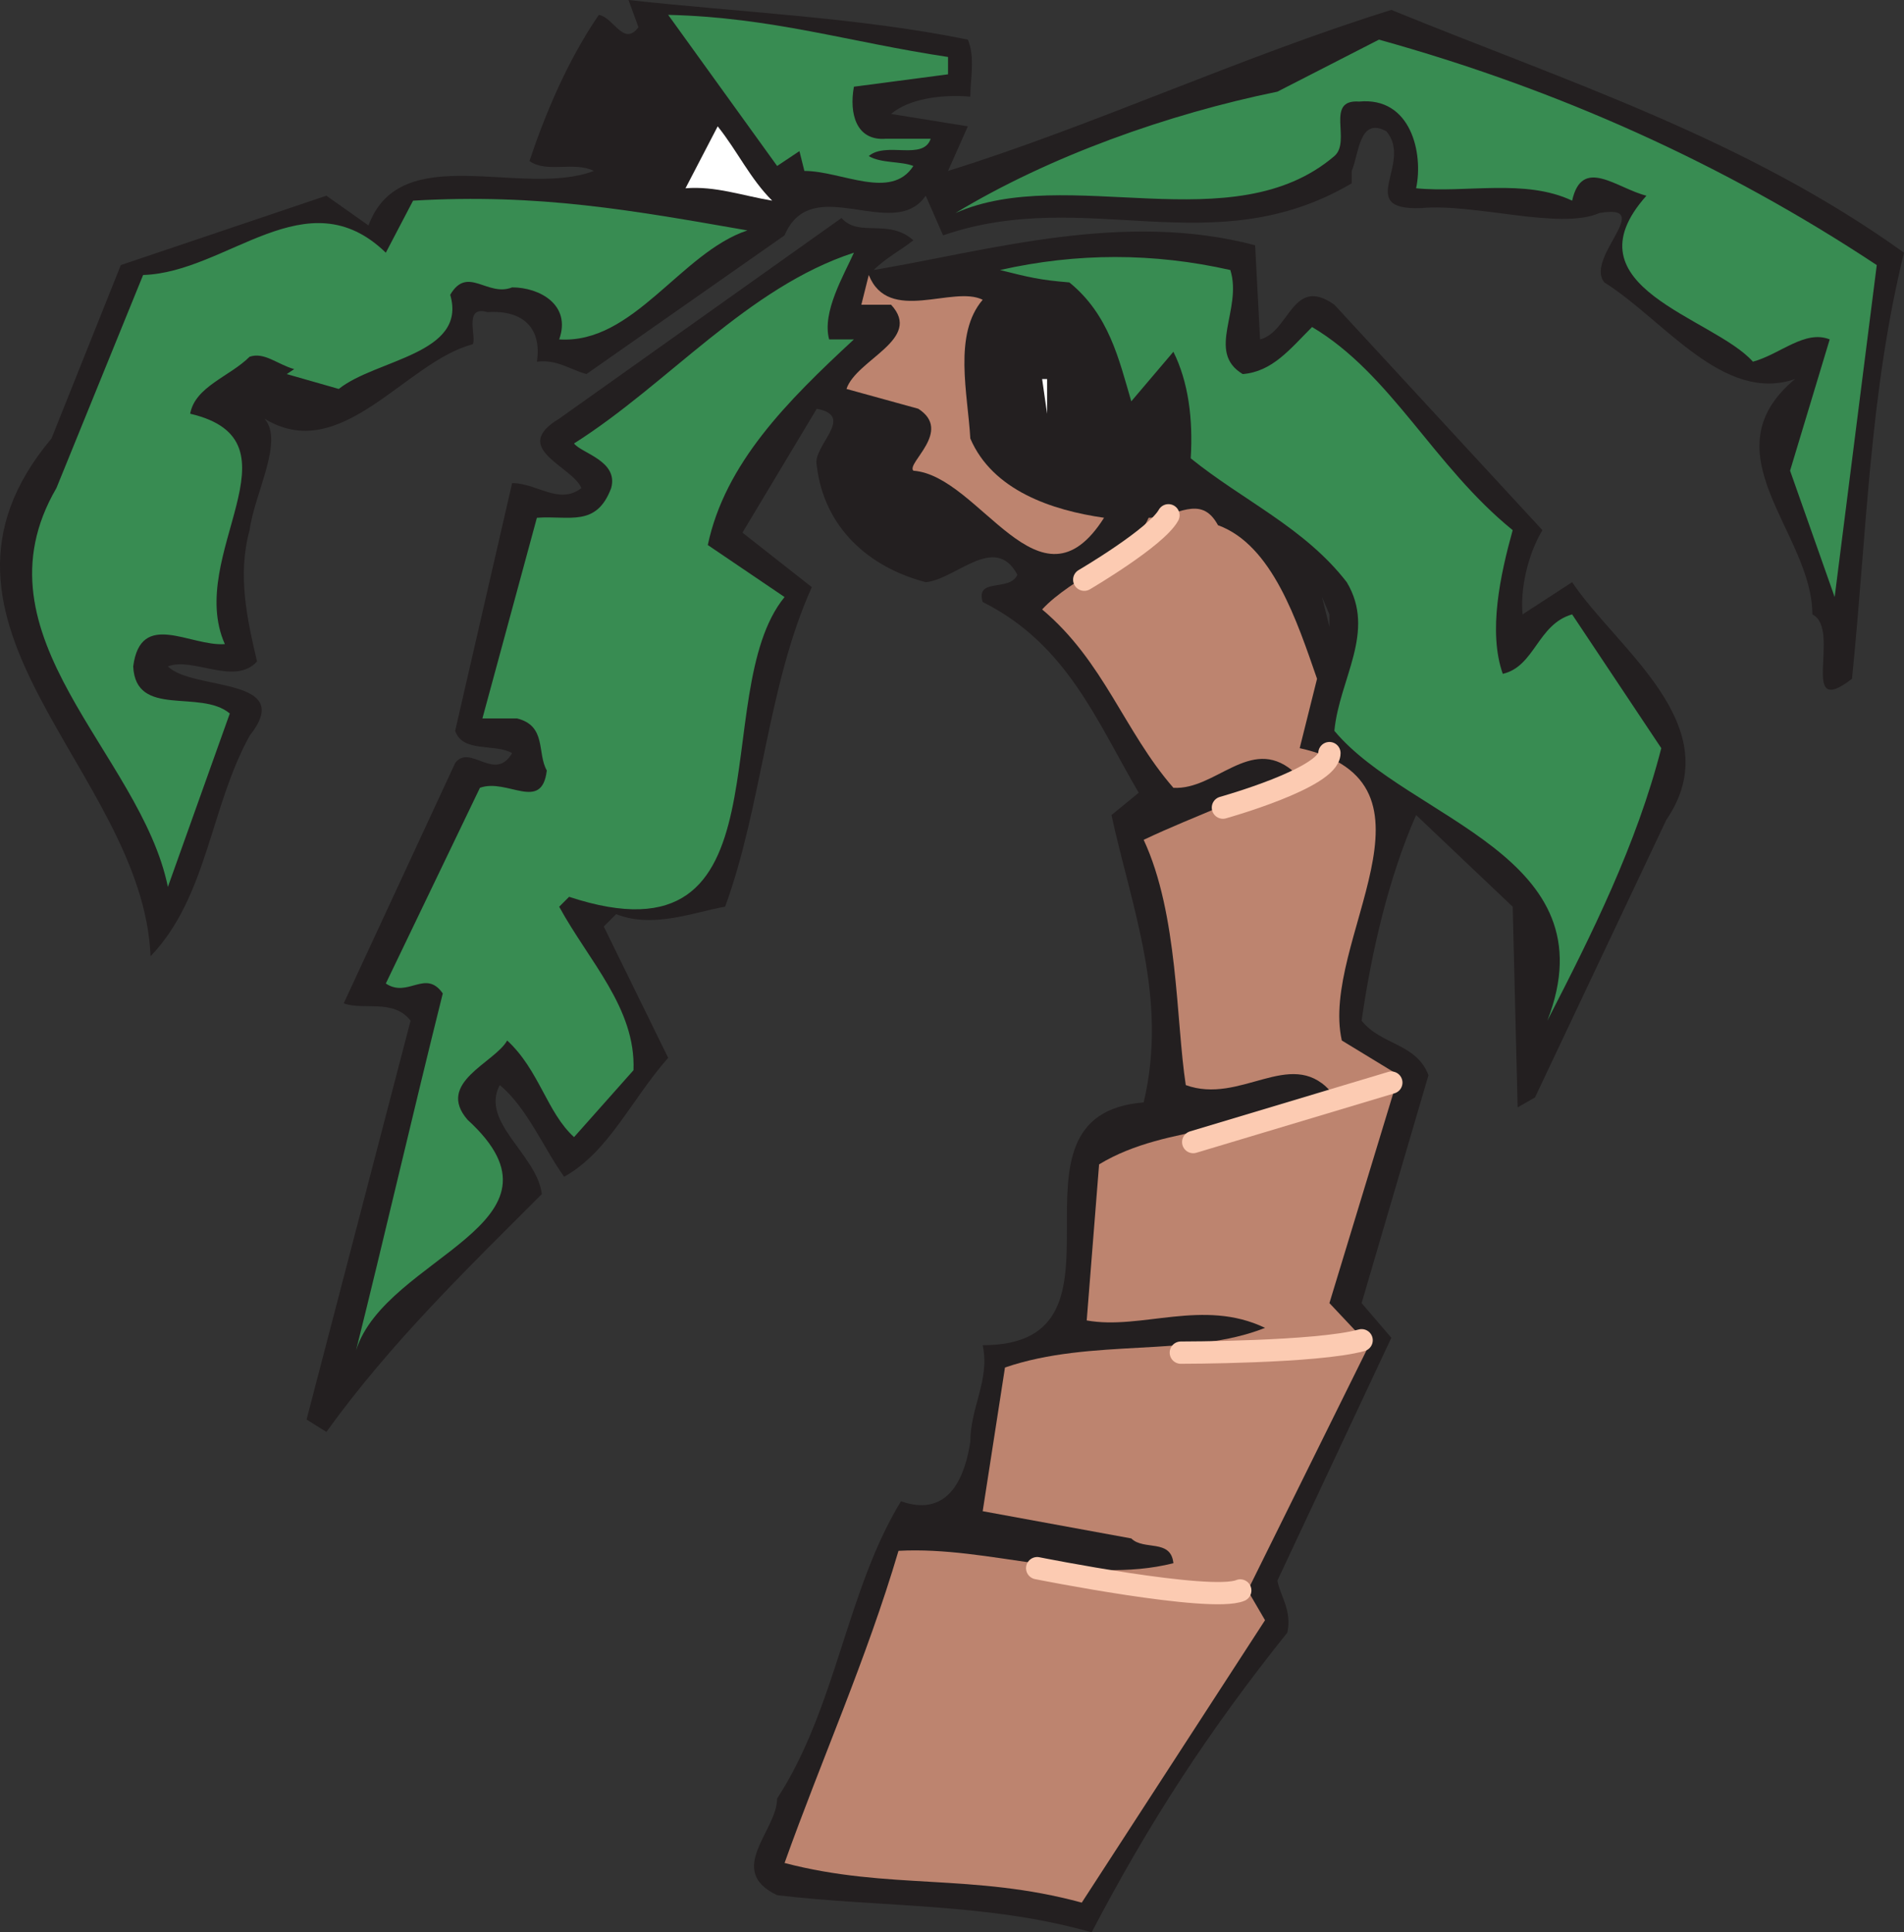<svg xmlns="http://www.w3.org/2000/svg" width="576.591" height="585"><rect width="100%" height="100%" fill="#333333" stroke="none"/><path fill="#231f20" fill-rule="evenodd" d="M293.091 12c2.25 5.25.75 12 .75 17.25-9-.75-18.75.75-24 5.25l23.25 3.75-6 13.5c43.5-13.5 88.5-34.5 134.25-48.75 53.25 21.75 107.25 39 155.25 73.5-10.5 42.75-11.25 84.75-15.75 129-16.5 12.75-3-15-12-19.5 0-24.75-32.25-48.75-5.25-71.25-21.75 7.5-39.75-18-57.75-29.25-6-7.5 15.75-24-1.5-21-12 5.25-37.5-3-54-1.5-20.25.75-2.25-13.5-10.5-23.25-8.25-4.5-8.25 6.75-10.5 12v3.75c-42 24.75-80.25.75-123.75 15.75l-5.25-12c-9.75 14.25-34.5-7.5-42.75 12l-60 42c-5.25-1.5-9-4.5-15-3.75 1.5-9.75-3.75-15.75-15-15-7.5-2.25-3 8.25-4.5 9.75-20.25 5.25-39.75 36.75-63 22.5 6 6.75-3 22.5-4.5 33.75-3.75 13.5-.75 27 2.25 39.75-6.75 7.5-19.5-1.5-27 1.5 7.5 7.5 39 3 24.75 21-12 21.75-12.75 48.75-30 66.75-2.25-56.25-77.25-100.5-30-156.75l21-52.5 62.25-21 12.75 9c9.75-26.25 46.5-8.25 68.25-16.5-6-3-14.25.75-19.5-3 4.5-13.5 11.25-30 21-44.25 4.5.75 7.5 9.75 12 3.75l-3-8.25c33.75 3.75 69.75 5.25 102.75 12m-99.75-1.5 12.75 13.5-12.75-13.5m-6.75 43.5 17.25 1.5-17.25-1.5"/><path fill="#231f20" fill-rule="evenodd" d="M276.591 72.75c-3.75 3-8.25 5.25-12 9 35.25-6 75.75-18 115.5-7.5l1.5 28.5c9-2.25 9.75-19.5 22.5-10.5l63 68.25c-4.5 7.5-6.75 18-6 25.5l15-9.75c13.5 20.25 48 43.5 28.5 72l-39.75 84-5.25 3-1.5-60.75-29.25-27.75c-8.25 18.75-13.5 41.25-16.5 62.25 6 7.5 16.5 6.75 20.25 16.5l-20.25 69 9 10.5-34.5 73.5c.75 4.5 4.5 9 3 15.75-24 30-42 57.75-59.25 90.75-31.5-9-63.75-7.5-95.25-11.25-15.75-7.5 0-19.5 0-29.25 18-27.75 21-63 37.5-90 15 5.25 19.5-8.25 21-18 0-10.5 6-18.75 3.75-29.25 50.25 0 1.5-69.75 48.75-73.5 7.5-31.5-3.75-59.25-9.75-87l8.25-6.75c-12.75-21.75-21.75-45-47.25-57.75-2.25-7.5 8.25-3 10.5-8.25-6.75-12.75-18.75 1.5-27.75 2.25-17.25-4.5-30.75-16.5-33-35.25-1.5-6 12-15 0-17.25l-22.5 37.5 21 16.5c-13.5 30-15 66-26.25 96.75-9 1.5-21.75 6.75-33 2.25l-3.75 3.75 19.5 39.75c-11.25 12.75-18 28.5-31.5 36-6-8.25-11.25-21-19.5-27.75-6 11.25 11.25 21 12.75 33-23.25 23.25-45.75 45-65.25 72l-6-3.75 31.5-120.75c-5.25-6.75-14.25-3-20.25-5.25l33.75-72.75c4.5-6 12 6 17.25-3-5.25-3-15 0-17.25-6.75l17.25-75c7.5 0 14.25 6.75 21 1.5-3-6.75-21.75-12-6.75-21l85.5-60.75c5.25 6 14.25 0 21.75 6.75m126 117-2.25-9 2.25 5.25v3.75"/><path fill="#388c52" fill-rule="evenodd" d="M287.091 17.25v5.25l-28.5 3.75c-1.5 8.25.75 16.5 9.75 15.75h13.5c-2.25 6.75-13.5.75-18.75 5.25 3.75 2.25 9.75 1.5 13.5 3-6.75 10.5-21.75 1.5-33 1.5l-1.5-6-6.75 4.5-33-45.75c31.5.75 54.75 8.25 84.75 12.75m281.25 63-12.75 100.5-13.5-38.25 12-39.75c-7.5-3-15 4.5-23.25 6.75-12-13.5-57-22.5-32.25-50.25-9-2.25-19.5-12-22.5 1.5-14.25-6.75-32.25-2.25-47.25-3.75 2.25-10.5-1.5-27.75-17.25-26.25-10.5-.75-2.25 12-7.5 16.5-30.75 26.25-81 2.25-114.75 17.25 28.5-17.25 64.5-30 97.5-36.75L417.591 12c54 15 104.25 37.5 150.75 68.25"/><path fill="#fff" fill-rule="evenodd" d="M233.841 60.75c-9-1.5-17.25-4.5-26.25-3.75l9.75-18.75c6 7.5 9.75 15.75 16.5 22.5"/><path fill="#388c52" fill-rule="evenodd" d="M226.341 69.75c-20.25 6.75-34.5 34.5-57 33 3.75-10.5-6-15.75-14.25-15.75-7.5 3-13.5-6.75-18.75 2.25 5.25 18-22.5 19.5-33.75 28.5l-15.75-4.5 2.25-1.5c-5.25-1.5-9-5.25-13.5-3.75-6 6-16.5 9-18 17.25 35.25 8.25-1.5 42.75 10.5 69.75-10.5.75-25.5-10.5-27.75 6.75.75 15.75 20.25 6.75 29.25 14.25l-18.75 52.5c-8.25-40.5-60-75.75-33.75-120.75l26.25-64.5c25.5-.75 49.5-30 73.5-6.75l8.25-15.75c38.25-2.25 66.75 3 101.25 9m32.25 6.75c-3 6.75-9.75 18-7.5 26.25h7.5c-20.25 18.75-39 37.5-44.25 62.25l23.25 15.75c-24 29.25 3 113.25-65.25 90.75l-3 3c9 16.5 23.25 30.75 22.5 49.5l-18 20.25c-8.25-7.5-10.5-20.25-20.25-29.25-3.75 6.75-21.75 12.75-12 24 34.5 31.5-24.75 41.25-33.75 69.75 8.25-33 17.25-72 26.25-108-5.25-7.5-10.5 1.5-17.25-3l28.5-59.25c8.25-3 18.75 7.5 20.25-5.25-3-5.25 0-13.5-9-15.75h-10.5l16.5-60.75c9.75-.75 18 3 22.5-9 2.25-8.25-9-10.5-11.25-13.5 28.5-18 52.5-47.25 84.75-57.75m114 5.25c3.75 12-7.5 24.75 3.75 31.5 9-.75 14.25-7.5 21-14.25 24 14.25 36.75 42 60.75 61.5-3.75 13.5-7.5 30.75-3 43.5 9.75-2.25 10.5-15 21-18l27 40.5c-7.5 29.25-21 56.25-34.5 82.5 19.5-50.25-42-60.75-64.5-87.75 1.5-15.75 12.75-30 3.75-45-12.75-16.5-31.5-24.75-47.25-37.5.75-12-.75-23.25-5.25-32.25l-12.75 15c-3.75-12.75-6.75-26.25-18.75-36-9-.75-12-1.5-21-3.75 23.25-5.25 46.5-5.25 69.75 0"/><path fill="#bd846f" fill-rule="evenodd" d="M297.591 90.75c-9 10.5-4.5 28.5-3.75 42 6.75 15.75 24.75 21.75 40.5 24-19.5 30.75-37.5-12.75-57.75-14.25-2.25-2.25 12-12 1.5-18.75l-21.75-6c3-9 23.25-15 13.5-25.5h-9l2.25-9c6 15 25.5 3 34.5 7.5"/><path fill="#fff" fill-rule="evenodd" d="m317.091 125.25-1.5-10.5h1.5zm0 0"/><path fill="#bd846f" fill-rule="evenodd" d="m398.841 205.5-5.25 21c47.25 10.5 6 58.5 12.75 88.5l17.25 10.5-21 69 12 12.75-36.75 74.25 5.25 9-55.5 85.5c-33-9-58.5-3.75-90-12 11.25-31.5 24.75-61.5 34.5-94.5 27.75-1.5 56.25 10.5 83.25 3.75-.75-7.5-9-3.75-12.75-7.5l-45-8.25 6.75-43.5c26.25-9 56.25-3 78.75-12-18.75-9-37.5.75-54-2.25l3.75-47.25c21-12.75 48.75-9 69.75-22.5-12-12.75-27 4.5-43.5-1.5-3-19.5-2.25-51.75-12.75-74.25 15.75-7.5 32.25-12.75 45-21-12.75-10.5-23.25 6-36 5.25-15-17.25-21-38.25-39.75-54 9-9.75 27-15.75 32.25-27.75 8.25 0 15.75-7.5 21 2.25 16.5 6 24 29.25 30 46.5"/><path fill="none" stroke="#fccbb2" stroke-linecap="round" stroke-linejoin="round" stroke-miterlimit="10" stroke-width="6.75" d="m361.341 345.75 60-18m-51-83.25s32.25-9 32.25-16.5m-74.25-52.5s21.75-12.75 25.5-19.5m3.75 253.5s41.25 0 54.75-3.75m-98.25 69s52.5 10.5 61.5 6.75"/></svg>
